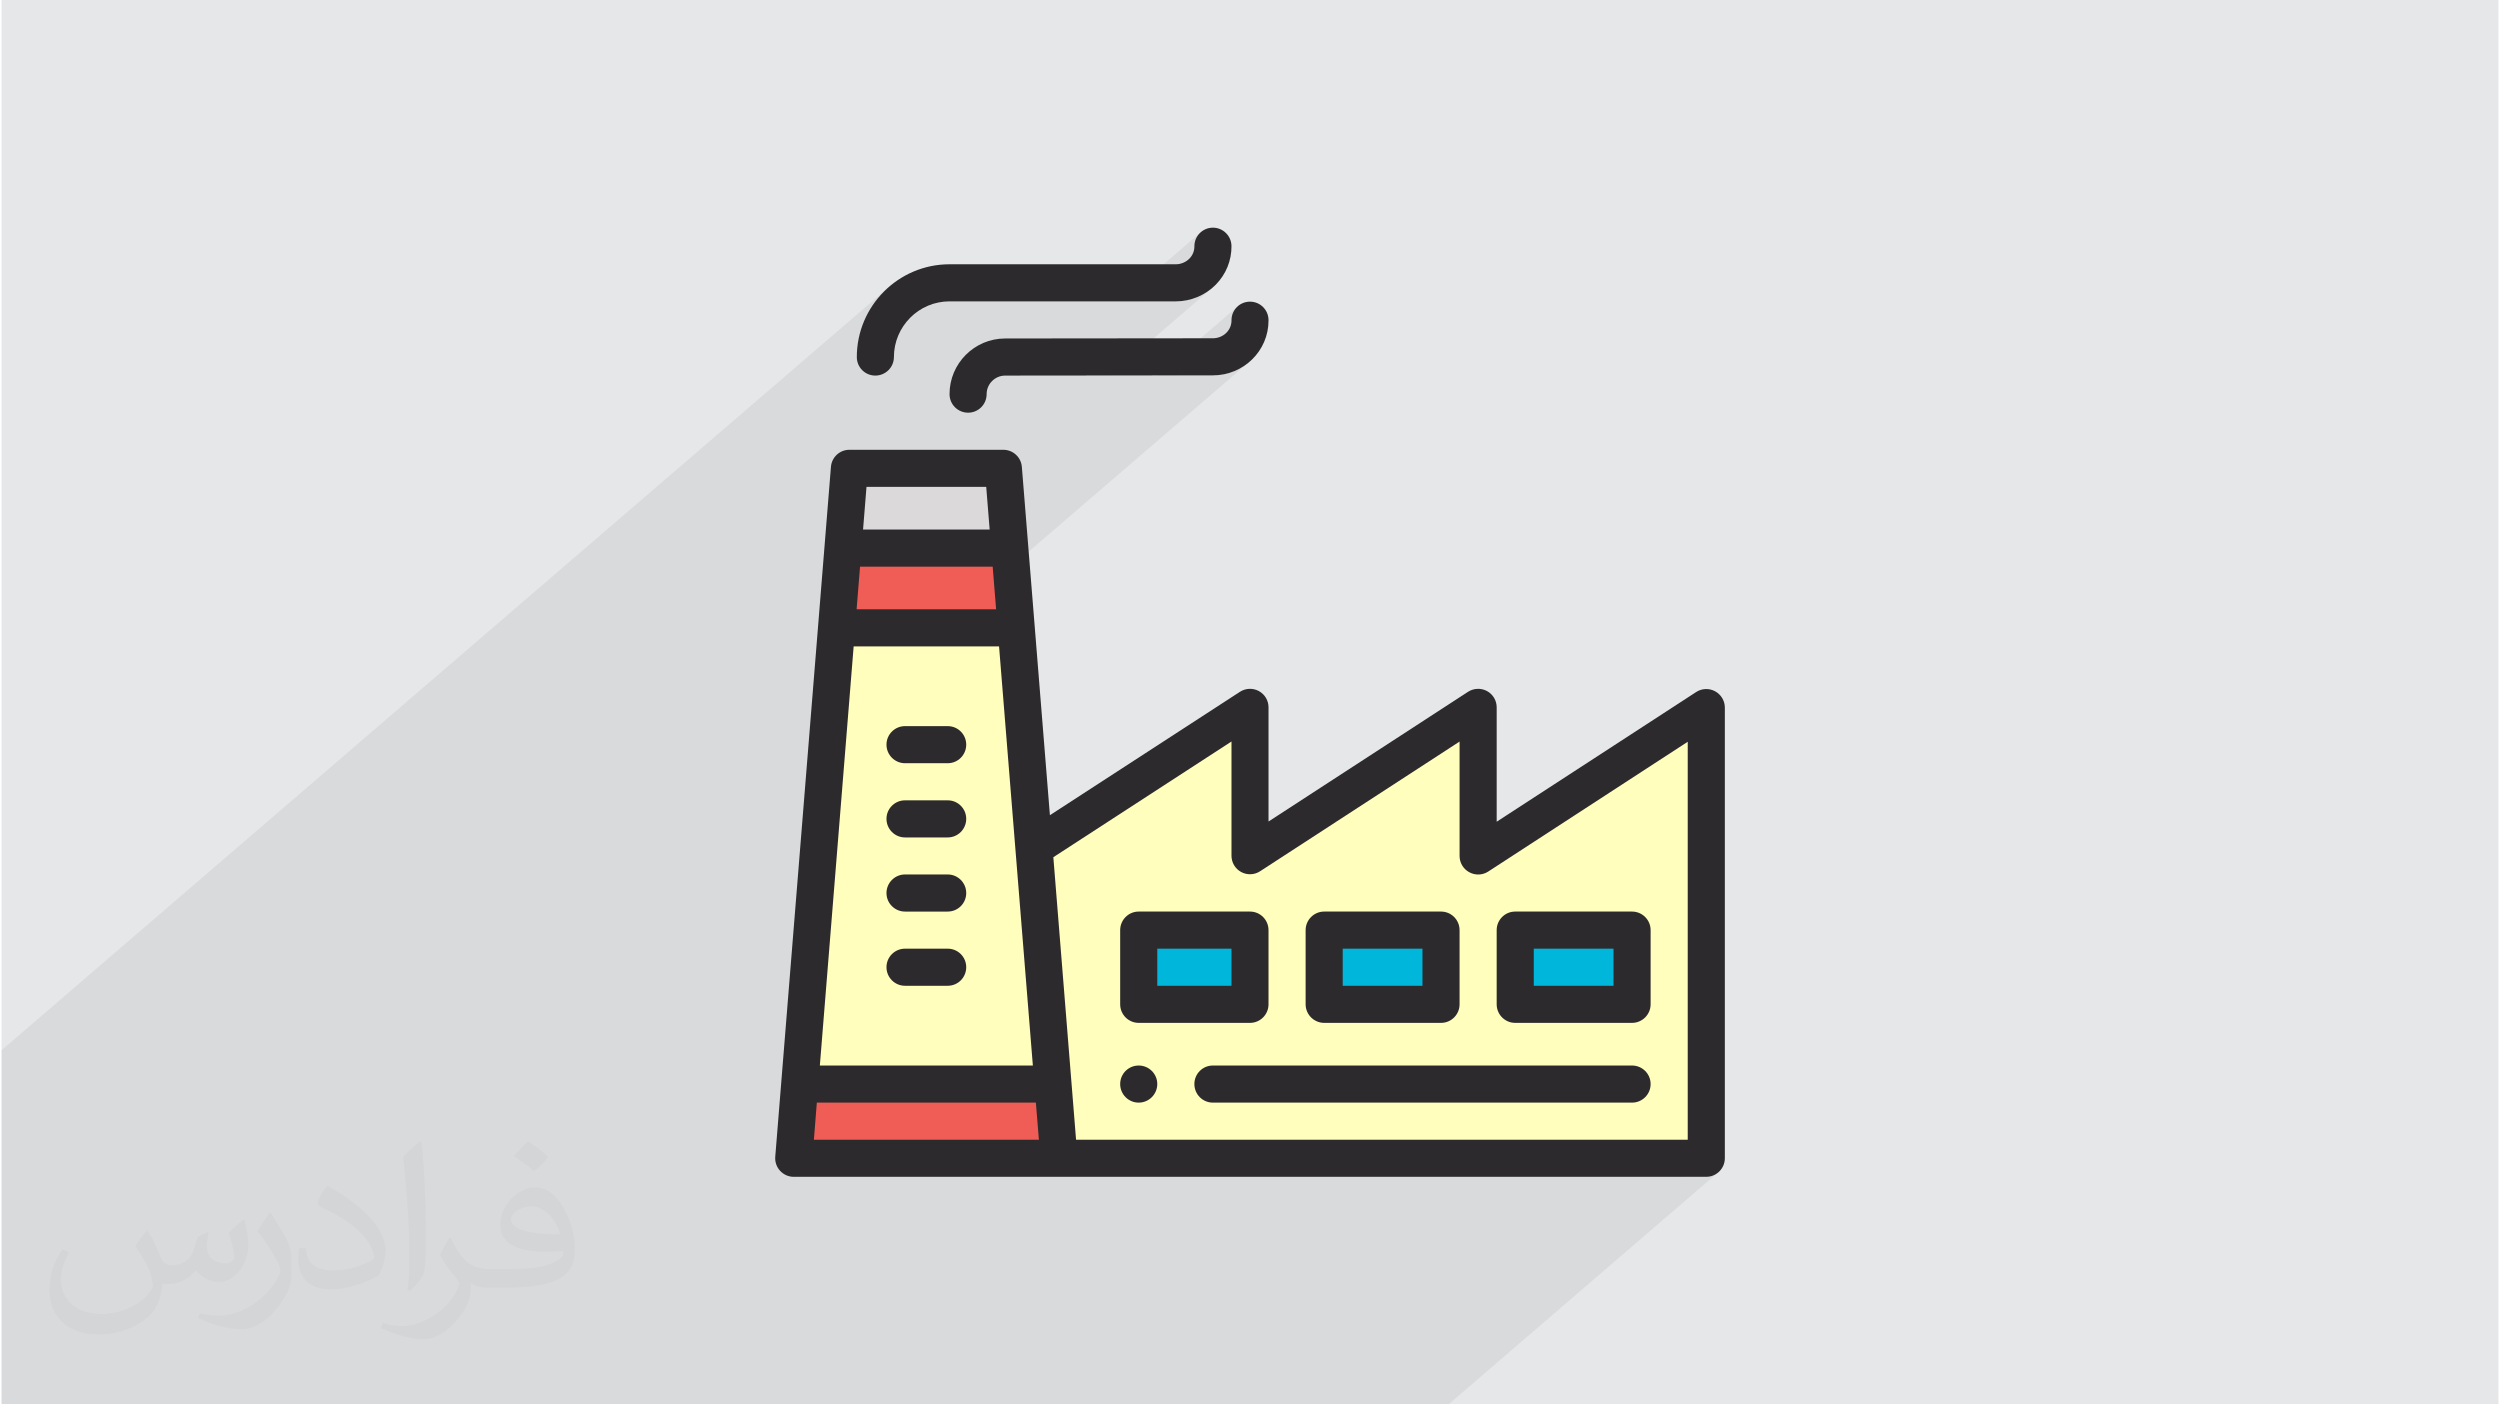 <?xml version="1.0" encoding="UTF-8"?>
<!DOCTYPE svg PUBLIC "-//W3C//DTD SVG 1.0//EN" "http://www.w3.org/TR/2001/REC-SVG-20010904/DTD/svg10.dtd">
<!-- Creator: CorelDRAW 2017 -->
<svg xmlns="http://www.w3.org/2000/svg" xml:space="preserve" width="356px" height="200px" version="1.0" shape-rendering="geometricPrecision" text-rendering="geometricPrecision" image-rendering="optimizeQuality" fill-rule="evenodd" clip-rule="evenodd"
viewBox="0 0 35600 20025"
 xmlns:xlink="http://www.w3.org/1999/xlink">
 <g id="Layer_x0020_1">
  <g id="_2391972065200">
   <polygon fill="#E6E7E8" points="0,0 35600,0 35600,20025 0,20025 "/>
   <path fill="#373435" fill-opacity="0.031" d="M2082 17547c68,103 112,202 155,312 32,64 49,183 199,183 44,0 107,-14 163,-45 63,-33 111,-83 136,-159l60 -202 146 -72 10 10c-20,76 -25,149 -25,206 0,169 146,233 262,233 68,0 129,-33 129,-95 0,-80 -34,-216 -78,-338 68,-68 136,-136 214,-191l12 6c34,144 53,286 53,381 0,93 -41,196 -75,264 -70,132 -194,237 -344,237 -114,0 -241,-57 -328,-163l-5 0c-82,102 -208,194 -412,194l-63 0c-10,134 -39,229 -83,314 -121,237 -480,404 -818,404 -470,0 -706,-272 -706,-633 0,-223 73,-431 185,-578l92 38c-70,134 -116,261 -116,385 0,338 274,499 592,499 293,0 657,-187 723,-404 -25,-237 -114,-349 -250,-565 41,-72 94,-144 160,-221l12 0 0 0zm5421 -1274c99,62 196,136 291,220 -53,75 -119,143 -201,203 -95,-77 -190,-143 -287,-213 66,-74 131,-146 197,-210l0 0zm51 926c-160,0 -291,105 -291,183 0,167 320,219 703,217 -48,-196 -216,-400 -412,-400zm-359 895c208,0 390,-6 529,-41 155,-40 286,-118 286,-172 0,-14 0,-31 -5,-45 -87,8 -187,8 -274,8 -281,0 -498,-64 -582,-222 -22,-44 -37,-93 -37,-149 0,-153 66,-303 182,-406 97,-85 204,-138 313,-138 197,0 354,158 464,408 60,136 102,293 102,491 0,132 -37,243 -119,326 -153,148 -435,204 -867,204l-196 0 0 0 -51 0c-107,0 -184,-19 -245,-66l-10 0c3,25 5,49 5,72 0,97 -32,221 -97,320 -192,286 -400,410 -580,410 -182,0 -405,-70 -606,-161l36 -70c65,27 155,45 279,45 325,0 752,-313 805,-618 -12,-25 -33,-58 -65,-93 -95,-113 -155,-208 -211,-307 48,-95 92,-171 133,-240l17 -2c139,283 265,446 546,446l44 0 0 0 204 0 0 0zm-1408 299c24,-130 27,-276 27,-413l0 -202c0,-377 -49,-926 -88,-1282 68,-75 163,-161 238,-219l22 6c51,450 63,971 63,1452 0,126 -5,249 -17,340 -7,114 -73,200 -214,332l-31 -14 0 0zm-1449 -596c7,177 94,317 398,317 189,0 349,-49 526,-134 32,-14 49,-33 49,-49 0,-111 -85,-258 -228,-392 -139,-126 -323,-237 -495,-311 -59,-25 -78,-52 -78,-77 0,-51 68,-158 124,-235l19 -2c197,103 418,256 580,427 148,157 240,316 240,489 0,128 -38,249 -102,361 -215,109 -446,192 -674,192 -277,0 -466,-130 -466,-436 0,-33 0,-84 12,-150l95 0 0 0zm-501 -503l173 278c63,103 121,215 121,392l0 227c0,183 -117,379 -306,573 -148,132 -279,188 -400,188 -180,0 -386,-56 -624,-159l27 -70c75,20 162,37 269,37 342,-2 692,-252 852,-557 19,-35 27,-68 27,-91 0,-35 -20,-74 -34,-109 -88,-165 -185,-315 -292,-454 56,-88 112,-173 173,-257l14 2 0 0z"/>
   <polygon fill="#373435" fill-opacity="0.078" points="13677,12920 12972,13526 13480,13526 14996,12222 15127,13849 16026,13075 16066,13042 16110,13018 16160,13003 16213,12997 17800,12997 17853,13003 17903,13018 17948,13042 17987,13075 18019,13114 18044,13159 18059,13208 18064,13262 18064,13596 18671,13075 18710,13042 18755,13018 18804,13003 18858,12997 20524,12997 20577,13003 20627,13018 20672,13042 20711,13075 20743,13114 20767,13159 20783,13208 20788,13262 20788,13596 21394,13075 21434,13042 21479,13018 21528,13003 21581,12997 23247,12997 23301,13003 23350,13018 23395,13042 23434,13075 23467,13114 23491,13159 23507,13208 23512,13262 23512,14319 23507,14373 23491,14422 23467,14467 23434,14506 22637,15192 23247,15192 23301,15197 23350,15213 23395,15237 23434,15270 23467,15309 23491,15354 23507,15403 23512,15456 23507,15510 23491,15559 23467,15604 23434,15643 22730,16250 24041,16250 23733,16514 24305,16514 23998,16779 24026,16779 24197,16779 24305,16779 24358,16773 24408,16758 24453,16733 24492,16701 20628,20025 20531,20025 20224,20025 19652,20025 18341,20025 18201,20025 17629,20025 17019,20025 16879,20025 16614,20025 16042,20025 15649,20025 15428,20025 15385,20025 15077,20025 14295,20025 14290,20025 14155,20025 13890,20025 13719,20025 13411,20025 13319,20025 13314,20025 12925,20025 12704,20025 12661,20025 12354,20025 11653,20025 11571,20025 11567,20025 11556,20025 11431,20025 11307,20025 11167,20025 10995,20025 10931,20025 10688,20025 10595,20025 10595,20025 10591,20025 10498,20025 10401,20025 10202,20025 9980,20025 9937,20025 9743,20025 9679,20025 9677,20025 9630,20025 9086,20025 8922,20025 8351,20025 8043,20025 7946,20025 7521,20025 7227,20025 7213,20025 6925,20025 6646,20025 6620,20025 6506,20025 6072,20025 6069,20025 6048,20025 5934,20025 5925,20025 5417,20025 5326,20025 5277,20025 5229,20025 4705,20025 4187,20025 4096,20025 4047,20025 4000,20025 3475,20025 2957,20025 2867,20025 2817,20025 2770,20025 2245,20025 1637,20025 1593,20025 1540,20025 999,20025 507,20025 213,20025 179,20025 175,20025 0,20025 0,19766 0,19668 0,19666 0,19655 0,19649 0,19528 0,19198 0,19191 0,19174 0,18953 0,18698 0,18608 0,18256 0,18255 0,18142 0,18136 0,18133 0,18115 0,18019 0,17821 0,17737 0,17664 0,17580 0,17549 0,17246 0,17075 0,16885 0,16827 0,16726 0,16155 0,16071 0,15923 0,15674 0,15579 0,14974 12676,4071 12582,4156 12496,4250 12420,4352 12354,4461 12298,4576 12253,4698 12221,4825 12201,4956 12194,5091 12199,5144 12208,5173 12955,4530 13073,4433 13208,4360 13356,4313 13516,4297 15953,4297 17082,3326 17050,3365 17026,3411 17011,3460 17007,3514 17006,3538 17002,3562 16997,3585 16989,3607 16978,3629 16966,3650 16952,3670 16935,3688 16915,3706 16228,4297 16742,4297 16822,4293 16900,4281 16976,4262 17050,4235 17122,4201 17189,4161 17252,4113 15811,5353 16480,5353 17613,4378 17581,4417 17556,4462 17541,4512 17536,4565 17536,4571 17530,4622 17515,4669 17490,4712 17458,4749 16757,5352 17271,5352 17431,5336 17580,5290 17714,5218 17832,5123 13688,8687 14180,8687 13872,8951 14467,8951 12831,10358 12881,10353 13490,10353 13543,10358 13593,10374 13638,10398 13677,10430 13709,10469 13733,10514 13749,10564 13754,10617 13749,10671 13733,10720 13709,10765 13677,10804 12972,11411 13490,11411 13543,11416 13593,11431 13638,11456 13677,11488 13709,11527 13733,11572 13749,11622 13754,11675 13749,11728 13733,11778 13709,11823 13677,11862 12972,12468 13490,12468 13543,12474 13593,12489 13638,12514 13677,12546 13709,12585 13733,12630 13749,12679 13754,12733 13749,12786 13733,12836 13709,12881 "/>
   <g>
    <path fill="#FFFEBD" fill-rule="nonzero" d="M14988 15456l0 0 3 0 -3 0zm6065 -3252l0 -2119 -3253 2116 0 -2116 -3081 2002 -252 -3136 -2555 0 -7 0 -525 6505c3,0 3,0 3,0l-3 0 -85 1058 13010 0 0 -6426 -3252 2116z"/>
    <polygon fill="#00B6DA" fill-rule="nonzero" points="21581,14319 23247,14319 23247,13262 21581,13262 "/>
    <polygon fill="#00B6DA" fill-rule="nonzero" points="18858,14319 20524,14319 20524,13262 18858,13262 "/>
    <polygon fill="#00B6DA" fill-rule="nonzero" points="16213,14319 17800,14319 17800,13262 16213,13262 "/>
    <path fill="#F05D56" fill-rule="nonzero" d="M14991 15456l85 1058 -3781 0 85 -1058c4,1 3604,0 3608,0l3 0z"/>
    <polygon fill="#F05D56" fill-rule="nonzero" points="14375,7814 14467,8951 11912,8951 11905,8951 11996,7814 12000,7814 14371,7814 "/>
    <polygon fill="#DBD9D9" fill-rule="nonzero" points="14283,6677 14375,7814 14371,7814 12000,7814 11996,7814 12088,6677 "/>
    <path fill="#2C2A2C" fill-rule="nonzero" d="M16213 15192c-146,0 -264,118 -264,264 0,146 118,265 264,265 146,0 265,-119 265,-265 0,-146 -119,-264 -265,-264z"/>
    <path fill="#2C2A2C" fill-rule="nonzero" d="M24041 16250l-8721 0 -324 -4028 2540 -1650 0 1629c0,97 53,186 138,232 85,46 189,42 270,-11l2844 -1849 0 1631c0,97 53,186 138,232 86,47 189,43 271,-10l2844 -1850 0 5674zm-12459 0l42 -529 3123 0 43 529 -3208 0zm2457 -9308l49 608 -1805 0 49 -608 1707 0zm-1890 2274l2073 0c19,226 457,5657 482,5976l-3037 0 482 -5976zm2031 -529l-1989 0 49 -608 1891 0 49 608zm10251 1169c-85,-46 -189,-42 -270,11l-2844 1849 0 -1631c0,-97 -53,-186 -138,-232 -86,-46 -189,-42 -271,11l-2844 1849 0 -1628c0,-97 -53,-186 -138,-232 -85,-46 -189,-42 -270,11l-2709 1759c-15,-190 -397,-4921 -400,-4967 -11,-137 -126,-243 -264,-243l-2195 0c-138,0 -252,106 -263,243l-794 9837c-6,73 19,146 69,200 51,55 121,86 195,86 171,0 12194,0 13010,0 146,0 265,-119 265,-265l0 -6426c0,-97 -54,-186 -139,-232z"/>
    <path fill="#2C2A2C" fill-rule="nonzero" d="M16478 13526l1058 0 0 529 -1058 0 0 -529zm-265 1058l1587 0c146,0 264,-119 264,-265l0 -1057c0,-146 -118,-265 -264,-265l-1587 0c-146,0 -264,119 -264,265l0 1057c0,146 118,265 264,265z"/>
    <path fill="#2C2A2C" fill-rule="nonzero" d="M19122 13526l1137 0 0 529 -1137 0 0 -529zm-264 1058l1666 0c146,0 264,-119 264,-265l0 -1057c0,-146 -118,-265 -264,-265l-1666 0c-146,0 -265,119 -265,265l0 1057c0,146 119,265 265,265z"/>
    <path fill="#2C2A2C" fill-rule="nonzero" d="M21846 13526l1137 0 0 529 -1137 0 0 -529zm-265 1058l1666 0c146,0 265,-119 265,-265l0 -1057c0,-146 -119,-265 -265,-265l-1666 0c-146,0 -264,119 -264,265l0 1057c0,146 118,265 264,265z"/>
    <path fill="#2C2A2C" fill-rule="nonzero" d="M12458 5355c146,0 265,-118 265,-264 0,-438 356,-794 793,-794l3226 0c213,0 420,-86 569,-237 147,-149 227,-345 225,-553 -2,-144 -120,-261 -265,-261 -1,0 -2,0 -3,0 -146,2 -263,122 -261,268 0,65 -25,127 -72,174 -51,51 -121,80 -193,80l-3226 0c-729,0 -1322,594 -1322,1323 0,146 118,264 264,264z"/>
    <path fill="#2C2A2C" fill-rule="nonzero" d="M17271 4823l-2962 3c-437,0 -793,356 -793,793 0,147 118,265 265,265 146,0 264,-118 264,-265 0,-145 119,-264 265,-264l2961 -3c438,0 793,-350 793,-781l0 -6c0,-146 -118,-264 -264,-264 -146,0 -264,118 -264,264l0 6c0,139 -119,252 -265,252z"/>
    <path fill="#2C2A2C" fill-rule="nonzero" d="M23247 15192l-5976 0c-146,0 -264,118 -264,264 0,147 118,265 264,265l5976 0c146,0 265,-118 265,-265 0,-146 -119,-264 -265,-264z"/>
    <path fill="#2C2A2C" fill-rule="nonzero" d="M12881 10882l609 0c146,0 264,-119 264,-265 0,-146 -118,-264 -264,-264l-609 0c-145,0 -264,118 -264,264 0,146 119,265 264,265z"/>
    <path fill="#2C2A2C" fill-rule="nonzero" d="M12881 11940l609 0c146,0 264,-119 264,-265 0,-146 -118,-264 -264,-264l-609 0c-145,0 -264,118 -264,264 0,146 119,265 264,265z"/>
    <path fill="#2C2A2C" fill-rule="nonzero" d="M12881 12997l609 0c146,0 264,-118 264,-264 0,-146 -118,-265 -264,-265l-609 0c-145,0 -264,119 -264,265 0,146 119,264 264,264z"/>
    <path fill="#2C2A2C" fill-rule="nonzero" d="M13490 13526l-609 0c-145,0 -264,118 -264,264 0,147 119,265 264,265l609 0c146,0 264,-118 264,-265 0,-146 -118,-264 -264,-264z"/>
   </g>
  </g>
 </g>
</svg>
